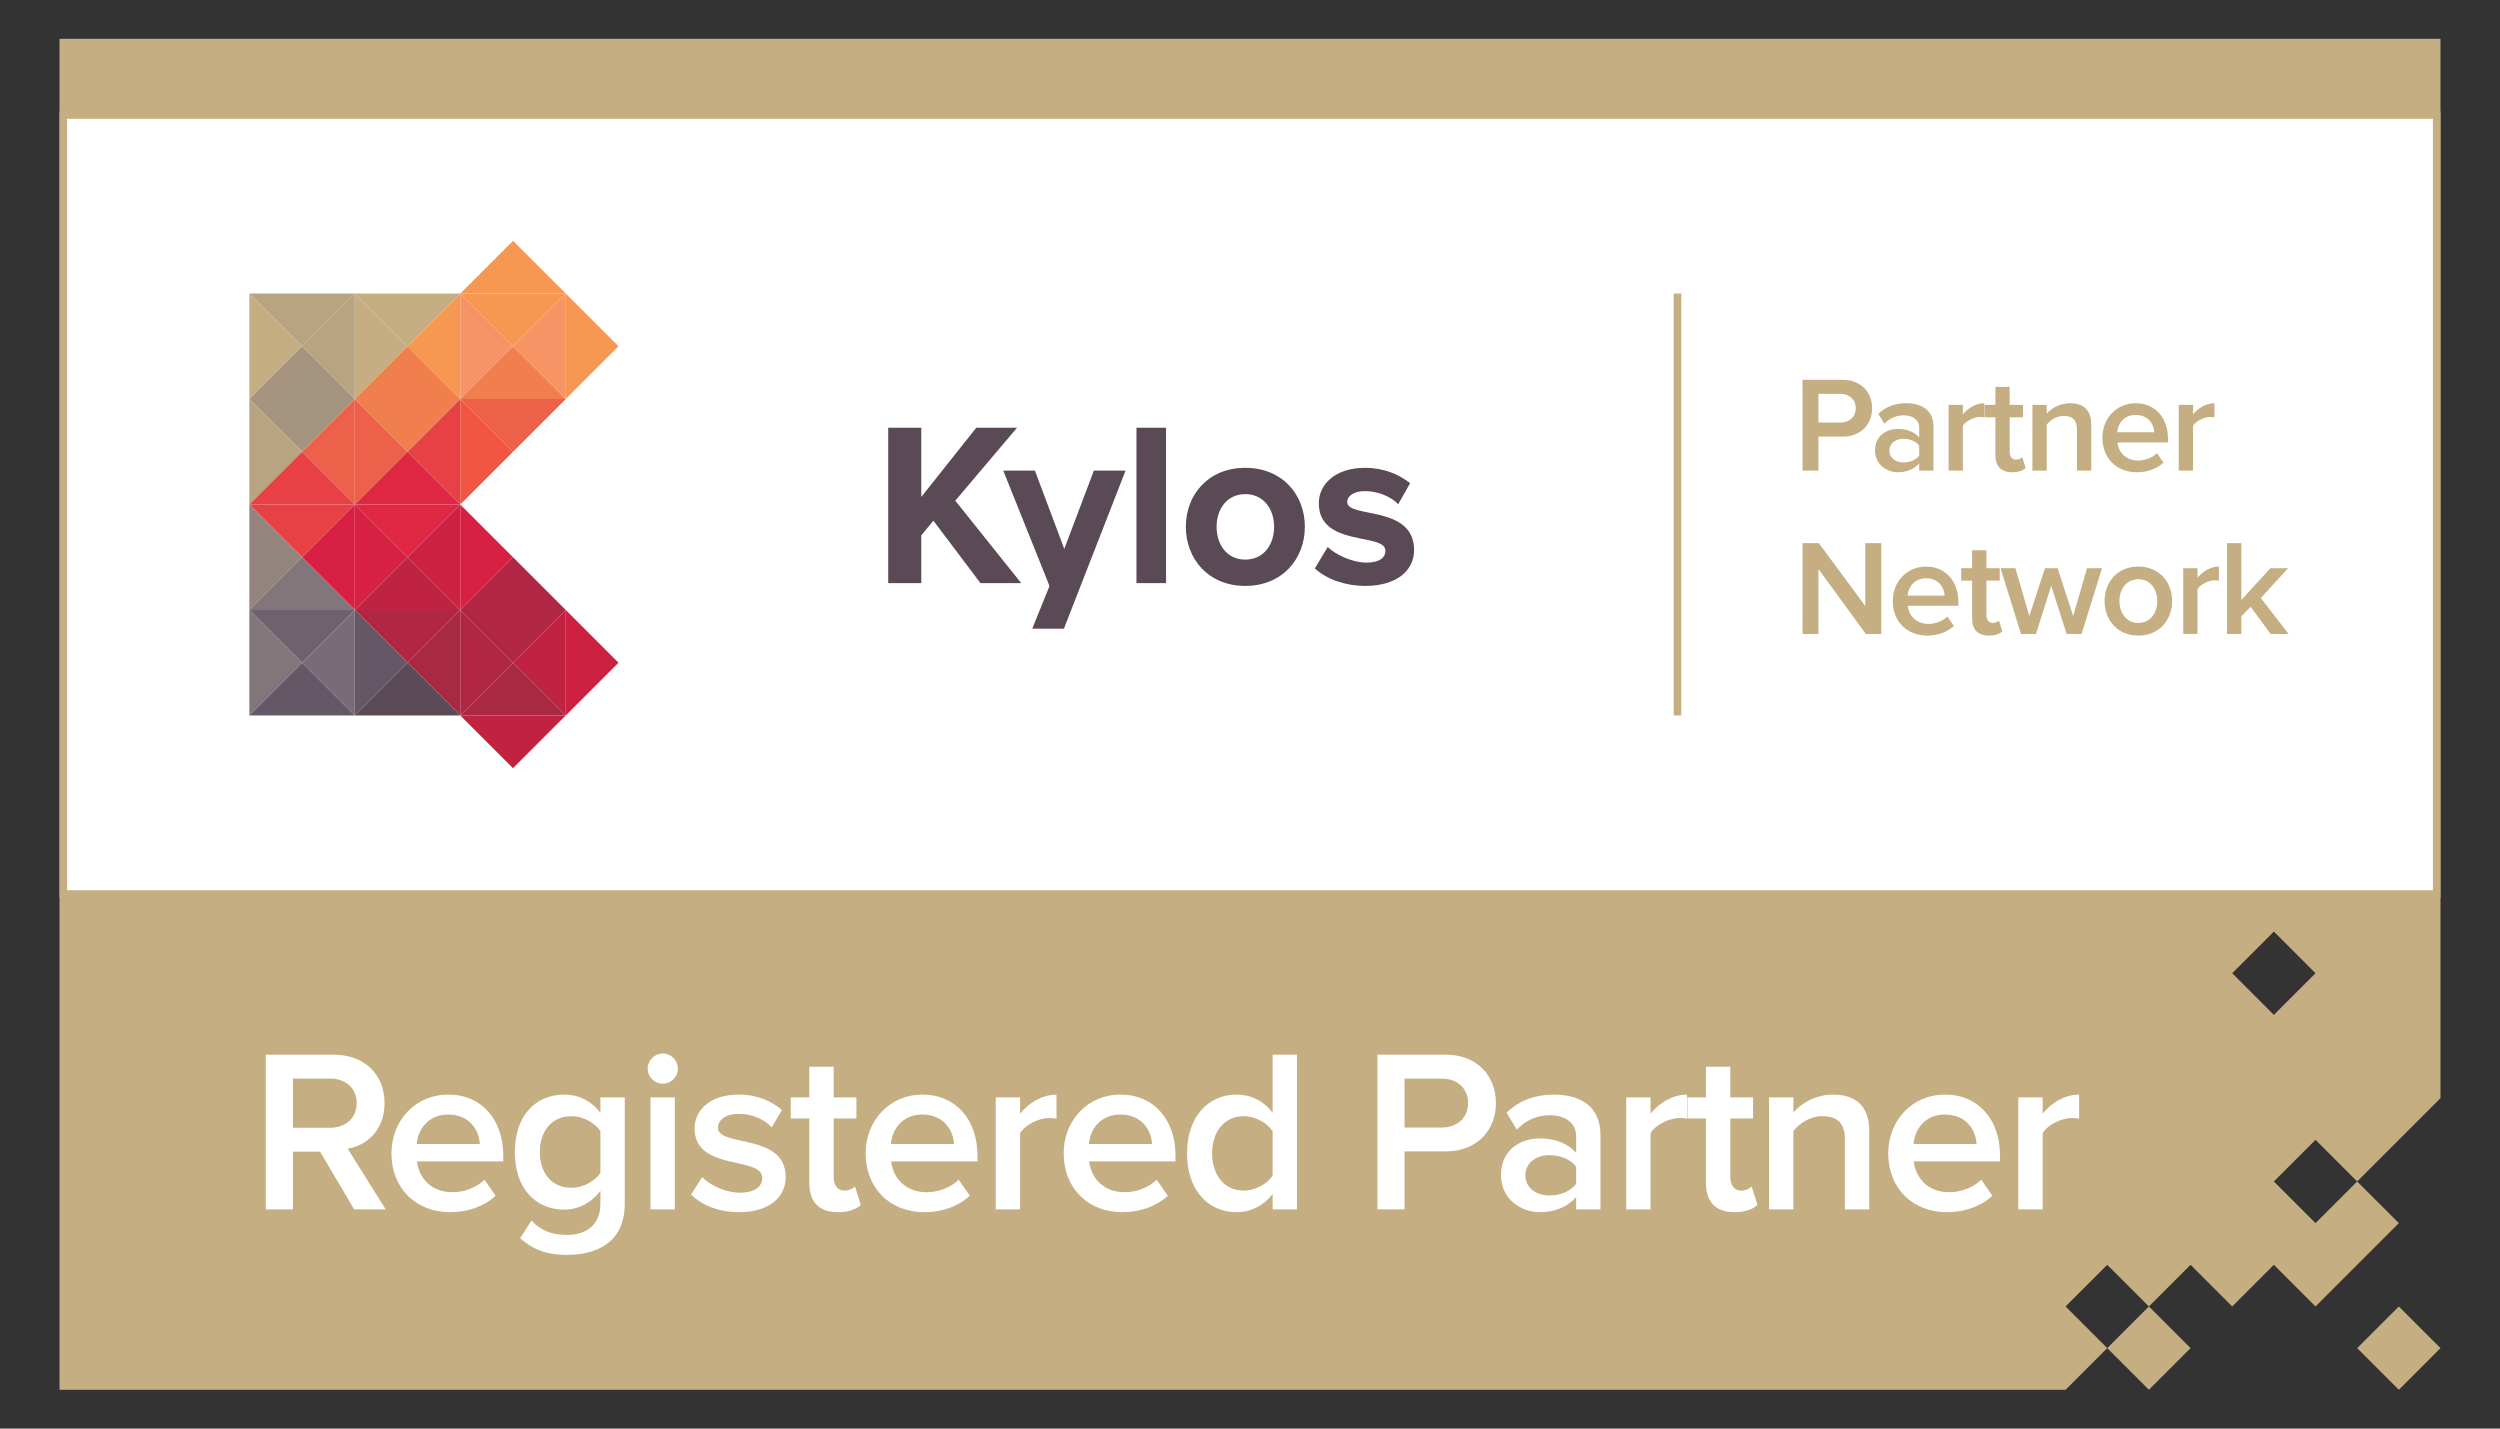 <?xml version="1.0" encoding="utf-8"?>
<!-- Generator: Adobe Illustrator 15.1.0, SVG Export Plug-In . SVG Version: 6.00 Build 0)  -->
<!DOCTYPE svg PUBLIC "-//W3C//DTD SVG 1.1//EN" "http://www.w3.org/Graphics/SVG/1.1/DTD/svg11.dtd">
<svg version="1.1" id="Layer_1" xmlns="http://www.w3.org/2000/svg" xmlns:xlink="http://www.w3.org/1999/xlink" x="0px" y="0px"
	 width="595.275px" height="340.158px" viewBox="2.363 -45.079 595.275 340.158"
	 enable-background="new 2.363 -45.079 595.275 340.158" xml:space="preserve">
<rect x="2.363" y="-45.079" width="595.275" height="340.158" fill="#333333" stroke="none"/>
<g>
	<g>
		<g>
			<polygon fill="#C5AE81" points="514.034,285.84 523.956,275.922 514.034,266.004 504.12,275.922 			"/>
		</g>
		<g>
			<polygon fill="#C5AE81" points="563.628,275.922 573.549,285.842 583.465,275.922 573.549,266.008 			"/>
		</g>
		<g>
			<path fill="#C5AE81" d="M16.535-35.841v321.683h477.668l9.917-9.92l-9.923-9.918l9.923-9.92l9.914,9.92l9.922-9.92l9.919,9.92
				l9.915-9.92l9.918,9.92l19.841-19.842l-9.921-9.918l-9.92,9.918l-9.918-9.918l9.918-9.916l9.92,9.916l19.837-19.836v-252.25
				H16.535z M543.79,196.574l-9.915-9.914l9.915-9.918v-0.004l9.918,9.922L543.79,196.574z"/>
		</g>
	</g>
	<g>
		<g>
			<rect x="17.436" y="-17.688" fill="#FFFFFF" width="565.129" height="185.467"/>
		</g>
		<g>
			<path fill="#C5AE81" d="M581.664-16.788v183.667H18.336V-16.788H581.664 M583.465-18.587H16.535v187.265h566.93V-18.587
				L583.465-18.587z"/>
		</g>
	</g>
	<g>
		<g>
			<g>
				<g>
					<polygon fill="#B12642" points="99.405,112.719 111.959,100.161 86.845,100.161 					"/>
				</g>
			</g>
			<g>
				<g>
					<polygon fill="#655866" points="99.405,112.719 86.845,125.274 86.845,100.161 					"/>
				</g>
			</g>
			<g>
				<g>
					<polygon fill="#A82942" points="111.959,125.274 99.405,112.719 111.959,100.161 					"/>
				</g>
			</g>
			<g>
				<g>
					<polygon fill="#5A4A56" points="111.959,125.274 99.405,112.719 86.845,125.274 					"/>
				</g>
			</g>
			<g>
				<g>
					<polygon fill="#B12642" points="124.515,112.719 137.077,100.161 111.959,100.161 					"/>
				</g>
			</g>
			<g>
				<g>
					<polygon fill="#B12642" points="124.515,112.719 111.959,125.274 111.959,100.161 					"/>
				</g>
			</g>
			<g>
				<g>
					<polygon fill="#C02242" points="137.077,125.274 124.515,112.719 137.077,100.161 					"/>
				</g>
			</g>
			<g>
				<g>
					<polygon fill="#A82942" points="137.077,125.274 124.515,112.719 111.959,125.274 					"/>
				</g>
			</g>
			<g>
				<g>
					<polygon fill="#C02242" points="124.515,137.832 137.077,125.274 111.959,125.274 					"/>
				</g>
			</g>
			<g>
				<g>
					<polygon fill="#CC2141" points="149.632,112.719 137.077,125.274 137.077,100.161 					"/>
				</g>
			</g>
			<g>
				<g>
					<polygon fill="#F79852" points="137.077,24.817 124.515,12.258 111.959,24.817 					"/>
				</g>
			</g>
			<g>
				<g>
					<polygon fill="#C5AE81" points="99.405,37.374 111.959,24.817 86.845,24.817 					"/>
				</g>
			</g>
			<g>
				<g>
					<polygon fill="#C5AE81" points="99.405,37.374 86.845,49.932 86.845,24.817 					"/>
				</g>
			</g>
			<g>
				<g>
					<polygon fill="#F79852" points="111.959,49.932 99.405,37.374 111.959,24.817 					"/>
				</g>
			</g>
			<g>
				<g>
					<polygon fill="#F17F4E" points="111.959,49.932 99.405,37.374 86.845,49.932 					"/>
				</g>
			</g>
			<g>
				<g>
					<polygon fill="#F79852" points="124.515,37.374 137.077,24.817 111.959,24.817 					"/>
				</g>
			</g>
			<g>
				<g>
					<polygon fill="#F69466" points="124.515,37.374 111.959,49.932 111.959,24.817 					"/>
				</g>
			</g>
			<g>
				<g>
					<polygon fill="#F69466" points="137.077,49.932 124.515,37.374 137.077,24.817 					"/>
				</g>
			</g>
			<g>
				<g>
					<polygon fill="#F17F4E" points="137.077,49.932 124.515,37.374 111.959,49.932 					"/>
				</g>
			</g>
			<g>
				<g>
					<polygon fill="#F79852" points="149.632,37.374 137.077,49.932 137.077,24.817 					"/>
				</g>
			</g>
			<g>
				<g>
					<polygon fill="#F17F4E" points="99.405,62.487 111.959,49.932 86.845,49.932 					"/>
				</g>
			</g>
			<g>
				<g>
					<polygon fill="#ED604A" points="99.405,62.487 86.845,75.045 86.845,49.932 					"/>
				</g>
			</g>
			<g>
				<g>
					<polygon fill="#E74146" points="111.959,75.045 99.405,62.487 111.959,49.932 					"/>
				</g>
			</g>
			<g>
				<g>
					<polygon fill="#E02744" points="111.959,75.045 99.405,62.487 86.845,75.045 					"/>
				</g>
			</g>
			<g>
				<g>
					<polygon fill="#ED604A" points="124.515,62.487 137.077,49.932 111.959,49.932 					"/>
				</g>
			</g>
			<g>
				<g>
					<polygon fill="#F05641" points="124.515,62.487 111.959,75.045 111.959,49.932 					"/>
				</g>
			</g>
			<g>
				<g>
					<polygon fill="#E02744" points="99.405,87.601 111.959,75.045 86.845,75.045 					"/>
				</g>
			</g>
			<g>
				<g>
					<polygon fill="#D82142" points="99.405,87.601 86.845,100.161 86.845,75.045 					"/>
				</g>
			</g>
			<g>
				<g>
					<polygon fill="#CC2141" points="111.959,100.161 99.405,87.601 111.959,75.045 					"/>
				</g>
			</g>
			<g>
				<g>
					<polygon fill="#C02242" points="111.959,100.161 99.405,87.601 86.845,100.161 					"/>
				</g>
			</g>
			<g>
				<g>
					<polygon fill="#D82142" points="124.515,87.601 111.959,100.161 111.959,75.045 					"/>
				</g>
			</g>
			<g>
				<g>
					<polygon fill="#B12642" points="137.077,100.161 124.515,87.601 111.959,100.161 					"/>
				</g>
			</g>
			<g>
				<g>
					<polygon fill="#6E626F" points="74.29,112.719 86.845,100.161 61.731,100.161 					"/>
				</g>
			</g>
			<g>
				<g>
					<polygon fill="#83767A" points="74.29,112.719 61.731,125.274 61.731,100.161 					"/>
				</g>
			</g>
			<g>
				<g>
					<polygon fill="#786C76" points="86.845,125.274 74.29,112.719 86.845,100.161 					"/>
				</g>
			</g>
			<g>
				<g>
					<polygon fill="#655866" points="86.845,125.274 74.29,112.719 61.731,125.274 					"/>
				</g>
			</g>
			<g>
				<g>
					<polygon fill="#B8A480" points="74.29,37.374 86.845,24.817 61.731,24.817 					"/>
				</g>
			</g>
			<g>
				<g>
					<polygon fill="#C5AE81" points="74.29,37.374 61.731,49.932 61.731,24.817 					"/>
				</g>
			</g>
			<g>
				<g>
					<polygon fill="#B8A480" points="86.845,49.932 74.29,37.374 86.845,24.817 					"/>
				</g>
			</g>
			<g>
				<g>
					<polygon fill="#A59580" points="86.845,49.932 74.29,37.374 61.731,49.932 					"/>
				</g>
			</g>
			<g>
				<g>
					<polygon fill="#A59580" points="74.29,62.487 86.845,49.932 61.731,49.932 					"/>
				</g>
			</g>
			<g>
				<g>
					<polygon fill="#B8A480" points="74.29,62.487 61.731,75.045 61.731,49.932 					"/>
				</g>
			</g>
			<g>
				<g>
					<polygon fill="#ED604A" points="86.845,75.045 74.29,62.487 86.845,49.932 					"/>
				</g>
			</g>
			<g>
				<g>
					<polygon fill="#E74146" points="86.845,75.045 74.29,62.487 61.731,75.045 					"/>
				</g>
			</g>
			<g>
				<g>
					<polygon fill="#E74146" points="74.29,87.601 86.845,75.045 61.731,75.045 					"/>
				</g>
			</g>
			<g>
				<g>
					<polygon fill="#93847E" points="74.29,87.601 61.731,100.161 61.731,75.045 					"/>
				</g>
			</g>
			<g>
				<g>
					<polygon fill="#D82142" points="86.845,100.161 74.29,87.601 86.845,75.045 					"/>
				</g>
			</g>
			<g>
				<g>
					<polygon fill="#83767A" points="86.845,100.161 74.29,87.601 61.731,100.161 					"/>
				</g>
			</g>
		</g>
	</g>
	<g>
		<g>
			<g>
				<g>
					<g>
						<path fill="#5A4A56" d="M235.82,93.77l-11.202-14.866l-2.887,3.492V93.77h-7.877V56.772h7.877v16.476l13.09-16.476h9.706
							l-14.7,17.366l15.699,19.632H235.82z"/>
					</g>
				</g>
				<g>
					<g>
						<path fill="#5A4A56" d="M272.966,93.77V56.772h7.045V93.77H272.966z"/>
					</g>
				</g>
				<g>
					<g>
						<path fill="#5A4A56" d="M284.722,80.343c0-7.599,5.32-14.03,14.141-14.03c8.876,0,14.2,6.432,14.2,14.03
							c0,7.601-5.324,14.092-14.2,14.092C290.042,94.435,284.722,87.944,284.722,80.343z M305.74,80.343
							c0-4.156-2.438-7.762-6.877-7.762c-4.381,0-6.819,3.605-6.819,7.762c0,4.221,2.438,7.822,6.819,7.822
							C303.302,88.166,305.74,84.564,305.74,80.343z"/>
					</g>
				</g>
				<g>
					<g>
						<path fill="#5A4A56" d="M315.44,90.27l3.056-5.1c1.991,1.889,5.929,3.715,9.258,3.715c3.051,0,4.492-1.162,4.492-2.828
							c0-4.379-15.861-0.774-15.861-11.314c0-4.49,3.88-8.43,10.98-8.43c4.494,0,8.1,1.555,10.763,3.663l-2.829,4.988
							c-1.607-1.659-4.66-3.105-7.934-3.105c-2.55,0-4.216,1.111-4.216,2.609c0,3.939,15.923,0.609,15.923,11.424
							c0,4.938-4.218,8.543-11.65,8.543C322.761,94.435,318.269,92.879,315.44,90.27z"/>
					</g>
				</g>
				<g>
					<g>
						<polygon fill="#5A4A56" points="262.823,66.982 255.778,85.618 248.787,66.982 241.247,66.982 251.987,93.77 252.24,94.503 
							248.154,104.611 255.697,104.611 270.369,66.982 						"/>
					</g>
				</g>
			</g>
		</g>
	</g>
	<g>
		<g>
			<path fill="#FFFFFF" d="M86.692,242.889l-8.118-13.752h-6.462v13.752h-6.461v-36.836h16.181c7.29,0,12.096,4.695,12.096,11.543
				c0,6.518-4.309,10.107-8.781,10.826l9.057,14.467H86.692z M87.299,217.543c0-3.533-2.65-5.799-6.295-5.799h-8.893v11.707h8.893
				C84.649,223.451,87.299,221.129,87.299,217.543z"/>
			<path fill="#FFFFFF" d="M95.576,229.525c0-7.73,5.633-13.973,13.53-13.973c8.008,0,13.088,6.076,13.088,14.469v1.438h-20.544
				c0.442,3.975,3.424,7.344,8.449,7.344c2.651,0,5.688-1.049,7.621-2.982l2.652,3.812c-2.706,2.539-6.628,3.922-10.825,3.922
				C101.486,243.555,95.576,237.977,95.576,229.525z M109.051,220.303c-4.915,0-7.235,3.811-7.456,7.014h15.021
				C116.451,224.168,114.297,220.303,109.051,220.303z"/>
			<path fill="#FFFFFF" d="M126.219,249.736l2.706-4.195c2.209,2.486,4.97,3.424,8.505,3.424c3.811,0,7.896-1.768,7.896-7.453
				v-3.039c-2.043,2.703-5.08,4.473-8.559,4.473c-6.793,0-11.818-4.916-11.818-13.695c0-8.672,4.915-13.697,11.818-13.697
				c3.368,0,6.406,1.492,8.559,4.365v-3.701h5.8v25.295c0,9.607-7.18,12.203-13.696,12.203
				C132.902,253.715,129.532,252.719,126.219,249.736z M145.326,234.221v-9.994c-1.325-1.936-4.141-3.535-6.847-3.535
				c-4.639,0-7.567,3.422-7.567,8.559c0,5.135,2.929,8.504,7.567,8.504C141.186,237.754,144.001,236.15,145.326,234.221z"/>
			<path fill="#FFFFFF" d="M156.586,209.367c0-1.988,1.602-3.59,3.589-3.59c1.989,0,3.59,1.602,3.59,3.59s-1.601,3.59-3.59,3.59
				C158.188,212.957,156.586,211.355,156.586,209.367z M157.248,242.889v-26.672h5.799v26.672H157.248z"/>
			<path fill="#FFFFFF" d="M166.91,239.355l2.65-4.141c1.878,1.932,5.578,3.701,9.002,3.701c3.479,0,5.302-1.439,5.302-3.535
				c0-5.248-16.126-1.492-16.126-11.764c0-4.365,3.755-8.064,10.492-8.064c4.529,0,7.954,1.604,10.327,3.699l-2.429,4.088
				c-1.603-1.766-4.529-3.201-7.898-3.201c-3.037,0-4.914,1.436-4.914,3.312c0,4.695,16.126,1.16,16.126,11.764
				c0,4.748-3.922,8.34-11.101,8.34C173.758,243.555,169.672,242.062,166.91,239.355z"/>
			<path fill="#FFFFFF" d="M195.069,236.65v-15.408h-4.418v-5.025h4.418v-7.291h5.799v7.291h5.413v5.025h-5.413v13.973
				c0,1.822,0.884,3.201,2.541,3.201c1.104,0,2.099-0.496,2.54-0.992l1.381,4.418c-1.049,0.939-2.762,1.713-5.412,1.713
				C197.388,243.555,195.069,241.123,195.069,236.65z"/>
			<path fill="#FFFFFF" d="M208.484,229.525c0-7.73,5.634-13.973,13.531-13.973c8.008,0,13.088,6.076,13.088,14.469v1.438h-20.544
				c0.442,3.975,3.424,7.344,8.449,7.344c2.651,0,5.688-1.049,7.621-2.982l2.652,3.812c-2.707,2.539-6.628,3.922-10.826,3.922
				C214.394,243.555,208.484,237.977,208.484,229.525z M221.959,220.303c-4.915,0-7.234,3.811-7.456,7.014h15.022
				C229.36,224.168,227.205,220.303,221.959,220.303z"/>
			<path fill="#FFFFFF" d="M239.458,242.889v-26.672h5.799v3.865c2.044-2.539,5.247-4.529,8.67-4.529v5.742
				c-0.496-0.107-1.048-0.166-1.767-0.166c-2.484,0-5.743,1.658-6.903,3.592v18.168H239.458z"/>
			<path fill="#FFFFFF" d="M255.635,229.525c0-7.73,5.634-13.973,13.53-13.973c8.009,0,13.088,6.076,13.088,14.469v1.438h-20.544
				c0.442,3.975,3.424,7.344,8.45,7.344c2.65,0,5.688-1.049,7.62-2.982l2.652,3.812c-2.706,2.539-6.628,3.922-10.825,3.922
				C261.544,243.555,255.635,237.977,255.635,229.525z M269.11,220.303c-4.914,0-7.235,3.811-7.455,7.014h15.021
				C276.51,224.168,274.357,220.303,269.11,220.303z"/>
			<path fill="#FFFFFF" d="M305.386,242.889v-3.643c-2.043,2.65-5.08,4.309-8.559,4.309c-6.793,0-11.819-5.191-11.819-14.029
				c0-8.617,4.971-13.973,11.819-13.973c3.367,0,6.461,1.492,8.559,4.365v-13.865h5.8v36.836H305.386z M305.386,234.828v-10.551
				c-1.27-1.986-4.141-3.586-6.847-3.586c-4.64,0-7.567,3.699-7.567,8.834c0,5.189,2.928,8.891,7.567,8.891
				C301.245,238.416,304.116,236.814,305.386,234.828z"/>
			<path fill="#FFFFFF" d="M330.339,242.889v-36.836h16.236c7.73,0,11.983,5.248,11.983,11.543c0,6.242-4.307,11.486-11.983,11.486
				H336.8v13.807H330.339z M351.931,217.596c0-3.535-2.595-5.852-6.239-5.852H336.8v11.65h8.892
				C349.336,223.395,351.931,221.078,351.931,217.596z"/>
			<path fill="#FFFFFF" d="M377.659,242.889v-2.926c-1.988,2.322-5.136,3.592-8.67,3.592c-4.308,0-9.223-2.982-9.223-8.84
				c0-6.186,4.859-8.725,9.223-8.725c3.645,0,6.682,1.16,8.67,3.426v-3.979c0-3.09-2.595-4.969-6.24-4.969
				c-2.982,0-5.633,1.105-7.896,3.422l-2.431-4.031c3.093-2.98,6.958-4.307,11.211-4.307c5.964,0,11.155,2.486,11.155,9.611v17.725
				H377.659z M377.659,236.814v-4.086c-1.381-1.822-3.865-2.76-6.351-2.76c-3.259,0-5.743,1.93-5.743,4.803
				c0,2.928,2.484,4.805,5.743,4.805C373.794,239.576,376.279,238.639,377.659,236.814z"/>
			<path fill="#FFFFFF" d="M389.581,242.889v-26.672h5.799v3.865c2.044-2.539,5.246-4.529,8.671-4.529v5.742
				c-0.497-0.107-1.049-0.166-1.768-0.166c-2.484,0-5.743,1.658-6.903,3.592v18.168H389.581z"/>
			<path fill="#FFFFFF" d="M408.573,236.65v-15.408h-4.418v-5.025h4.418v-7.291h5.799v7.291h5.413v5.025h-5.413v13.973
				c0,1.822,0.883,3.201,2.541,3.201c1.104,0,2.099-0.496,2.54-0.992l1.38,4.418c-1.048,0.939-2.761,1.713-5.411,1.713
				C410.893,243.555,408.573,241.123,408.573,236.65z"/>
			<path fill="#FFFFFF" d="M441.65,242.889v-16.676c0-4.199-2.153-5.521-5.412-5.521c-2.927,0-5.467,1.766-6.847,3.535v18.662h-5.8
				v-26.672h5.8v3.588c1.767-2.096,5.246-4.252,9.442-4.252c5.744,0,8.615,3.096,8.615,8.561v18.775H441.65z"/>
			<path fill="#FFFFFF" d="M451.97,229.525c0-7.73,5.634-13.973,13.531-13.973c8.007,0,13.087,6.076,13.087,14.469v1.438h-20.544
				c0.442,3.975,3.425,7.344,8.45,7.344c2.65,0,5.688-1.049,7.621-2.982l2.65,3.812c-2.705,2.539-6.626,3.922-10.824,3.922
				C457.879,243.555,451.97,237.977,451.97,229.525z M465.445,220.303c-4.914,0-7.233,3.811-7.455,7.014h15.021
				C472.846,224.168,470.692,220.303,465.445,220.303z"/>
			<path fill="#FFFFFF" d="M482.945,242.889v-26.672h5.799v3.865c2.044-2.539,5.246-4.529,8.67-4.529v5.742
				c-0.496-0.107-1.048-0.166-1.767-0.166c-2.484,0-5.744,1.658-6.903,3.592v18.168H482.945z"/>
		</g>
	</g>
	<g>
		<path fill="#C5AE81" d="M431.561,66.982V45.356h9.531c4.54,0,7.036,3.081,7.036,6.777c0,3.665-2.529,6.746-7.036,6.746h-5.737
			v8.103H431.561z M444.238,52.133c0-2.076-1.524-3.436-3.664-3.436h-5.219v6.84h5.219
			C442.713,55.538,444.238,54.176,444.238,52.133z"/>
		<path fill="#C5AE81" d="M459.34,66.982v-1.717c-1.167,1.361-3.015,2.106-5.09,2.106c-2.529,0-5.414-1.751-5.414-5.188
			c0-3.633,2.854-5.123,5.414-5.123c2.14,0,3.923,0.681,5.09,2.011v-2.336c0-1.814-1.524-2.918-3.663-2.918
			c-1.751,0-3.308,0.649-4.637,2.011l-1.427-2.366c1.815-1.751,4.086-2.528,6.583-2.528c3.501,0,6.548,1.459,6.548,5.641v10.407
			H459.34z M459.34,63.415v-2.398c-0.81-1.068-2.27-1.62-3.728-1.62c-1.913,0-3.372,1.136-3.372,2.82c0,1.72,1.459,2.82,3.372,2.82
			C457.071,65.037,458.531,64.485,459.34,63.415z"/>
		<path fill="#C5AE81" d="M466.339,66.982V51.324h3.402v2.269c1.201-1.491,3.081-2.658,5.092-2.658v3.372
			c-0.293-0.067-0.617-0.098-1.038-0.098c-1.459,0-3.372,0.974-4.054,2.106v10.667H466.339z"/>
		<path fill="#C5AE81" d="M477.488,63.32v-9.045h-2.593v-2.951h2.593v-4.28h3.404v4.28h3.177v2.951h-3.177v8.2
			c0,1.07,0.52,1.883,1.492,1.883c0.648,0,1.231-0.293,1.491-0.584l0.811,2.592c-0.617,0.552-1.622,1.006-3.178,1.006
			C478.851,67.372,477.488,65.944,477.488,63.32z"/>
		<path fill="#C5AE81" d="M496.905,66.982V57.19c0-2.462-1.265-3.242-3.177-3.242c-1.72,0-3.21,1.038-4.021,2.075v10.959h-3.404
			V51.324h3.404v2.107c1.038-1.23,3.081-2.497,5.545-2.497c3.372,0,5.058,1.813,5.058,5.025v11.022H496.905z"/>
		<path fill="#C5AE81" d="M502.962,59.135c0-4.537,3.307-8.201,7.942-8.201c4.701,0,7.685,3.565,7.685,8.492v0.845h-12.062
			c0.26,2.335,2.011,4.312,4.961,4.312c1.557,0,3.34-0.614,4.474-1.752l1.557,2.238c-1.588,1.49-3.891,2.303-6.354,2.303
			C506.432,67.372,502.962,64.097,502.962,59.135z M510.872,53.722c-2.885,0-4.247,2.237-4.377,4.119h8.819
			C515.217,55.991,513.953,53.722,510.872,53.722z"/>
		<path fill="#C5AE81" d="M521.146,66.982V51.324h3.403v2.269c1.201-1.491,3.08-2.658,5.091-2.658v3.372
			c-0.292-0.067-0.617-0.098-1.038-0.098c-1.459,0-3.372,0.974-4.053,2.106v10.667H521.146z"/>
		<path fill="#C5AE81" d="M446.637,105.875l-11.282-15.464v15.464h-3.794V84.249h3.891l11.056,14.979V84.249h3.794v21.626H446.637z"
			/>
		<path fill="#C5AE81" d="M453.049,98.029c0-4.537,3.307-8.202,7.944-8.202c4.699,0,7.684,3.565,7.684,8.493v0.844h-12.062
			c0.261,2.336,2.012,4.313,4.962,4.313c1.556,0,3.339-0.616,4.474-1.752l1.557,2.236c-1.589,1.491-3.891,2.304-6.355,2.304
			C456.519,106.265,453.049,102.991,453.049,98.029z M460.96,92.617c-2.886,0-4.247,2.236-4.377,4.117h8.818
			C465.305,94.885,464.04,92.617,460.96,92.617z"/>
		<path fill="#C5AE81" d="M471.946,102.214v-9.046h-2.594v-2.951h2.594v-4.279h3.404v4.279h3.176v2.951h-3.176v8.201
			c0,1.069,0.519,1.881,1.491,1.881c0.647,0,1.231-0.291,1.491-0.583l0.811,2.592c-0.617,0.552-1.622,1.006-3.179,1.006
			C473.308,106.265,471.946,104.836,471.946,102.214z"/>
		<path fill="#C5AE81" d="M494.443,105.875l-3.663-11.476l-3.632,11.476h-3.565l-4.864-15.657h3.535l3.307,11.377l3.729-11.377
			h3.014l3.697,11.377l3.307-11.377h3.565l-4.863,15.657H494.443z"/>
		<path fill="#C5AE81" d="M503.481,98.029c0-4.505,3.047-8.202,8.04-8.202s8.041,3.697,8.041,8.202c0,4.477-3.048,8.236-8.041,8.236
			S503.481,102.505,503.481,98.029z M516.028,98.029c0-2.754-1.588-5.188-4.507-5.188c-2.885,0-4.505,2.435-4.505,5.188
			c0,2.788,1.62,5.222,4.505,5.222C514.44,103.25,516.028,100.817,516.028,98.029z"/>
		<path fill="#C5AE81" d="M522.215,105.875V90.217h3.403v2.269c1.2-1.491,3.08-2.659,5.091-2.659v3.374
			c-0.291-0.067-0.616-0.1-1.037-0.1c-1.46,0-3.372,0.975-4.054,2.107v10.666H522.215z"/>
		<path fill="#C5AE81" d="M543.027,105.875l-4.767-6.482l-2.206,2.269v4.214h-3.402V84.249h3.402v13.523l6.907-7.555h4.215
			l-6.484,7.101l6.614,8.557H543.027z"/>
	</g>
	<g>
		<rect x="400.888" y="24.817" fill="#C5AE81" width="1.801" height="100.457"/>
	</g>
</g>
</svg>
